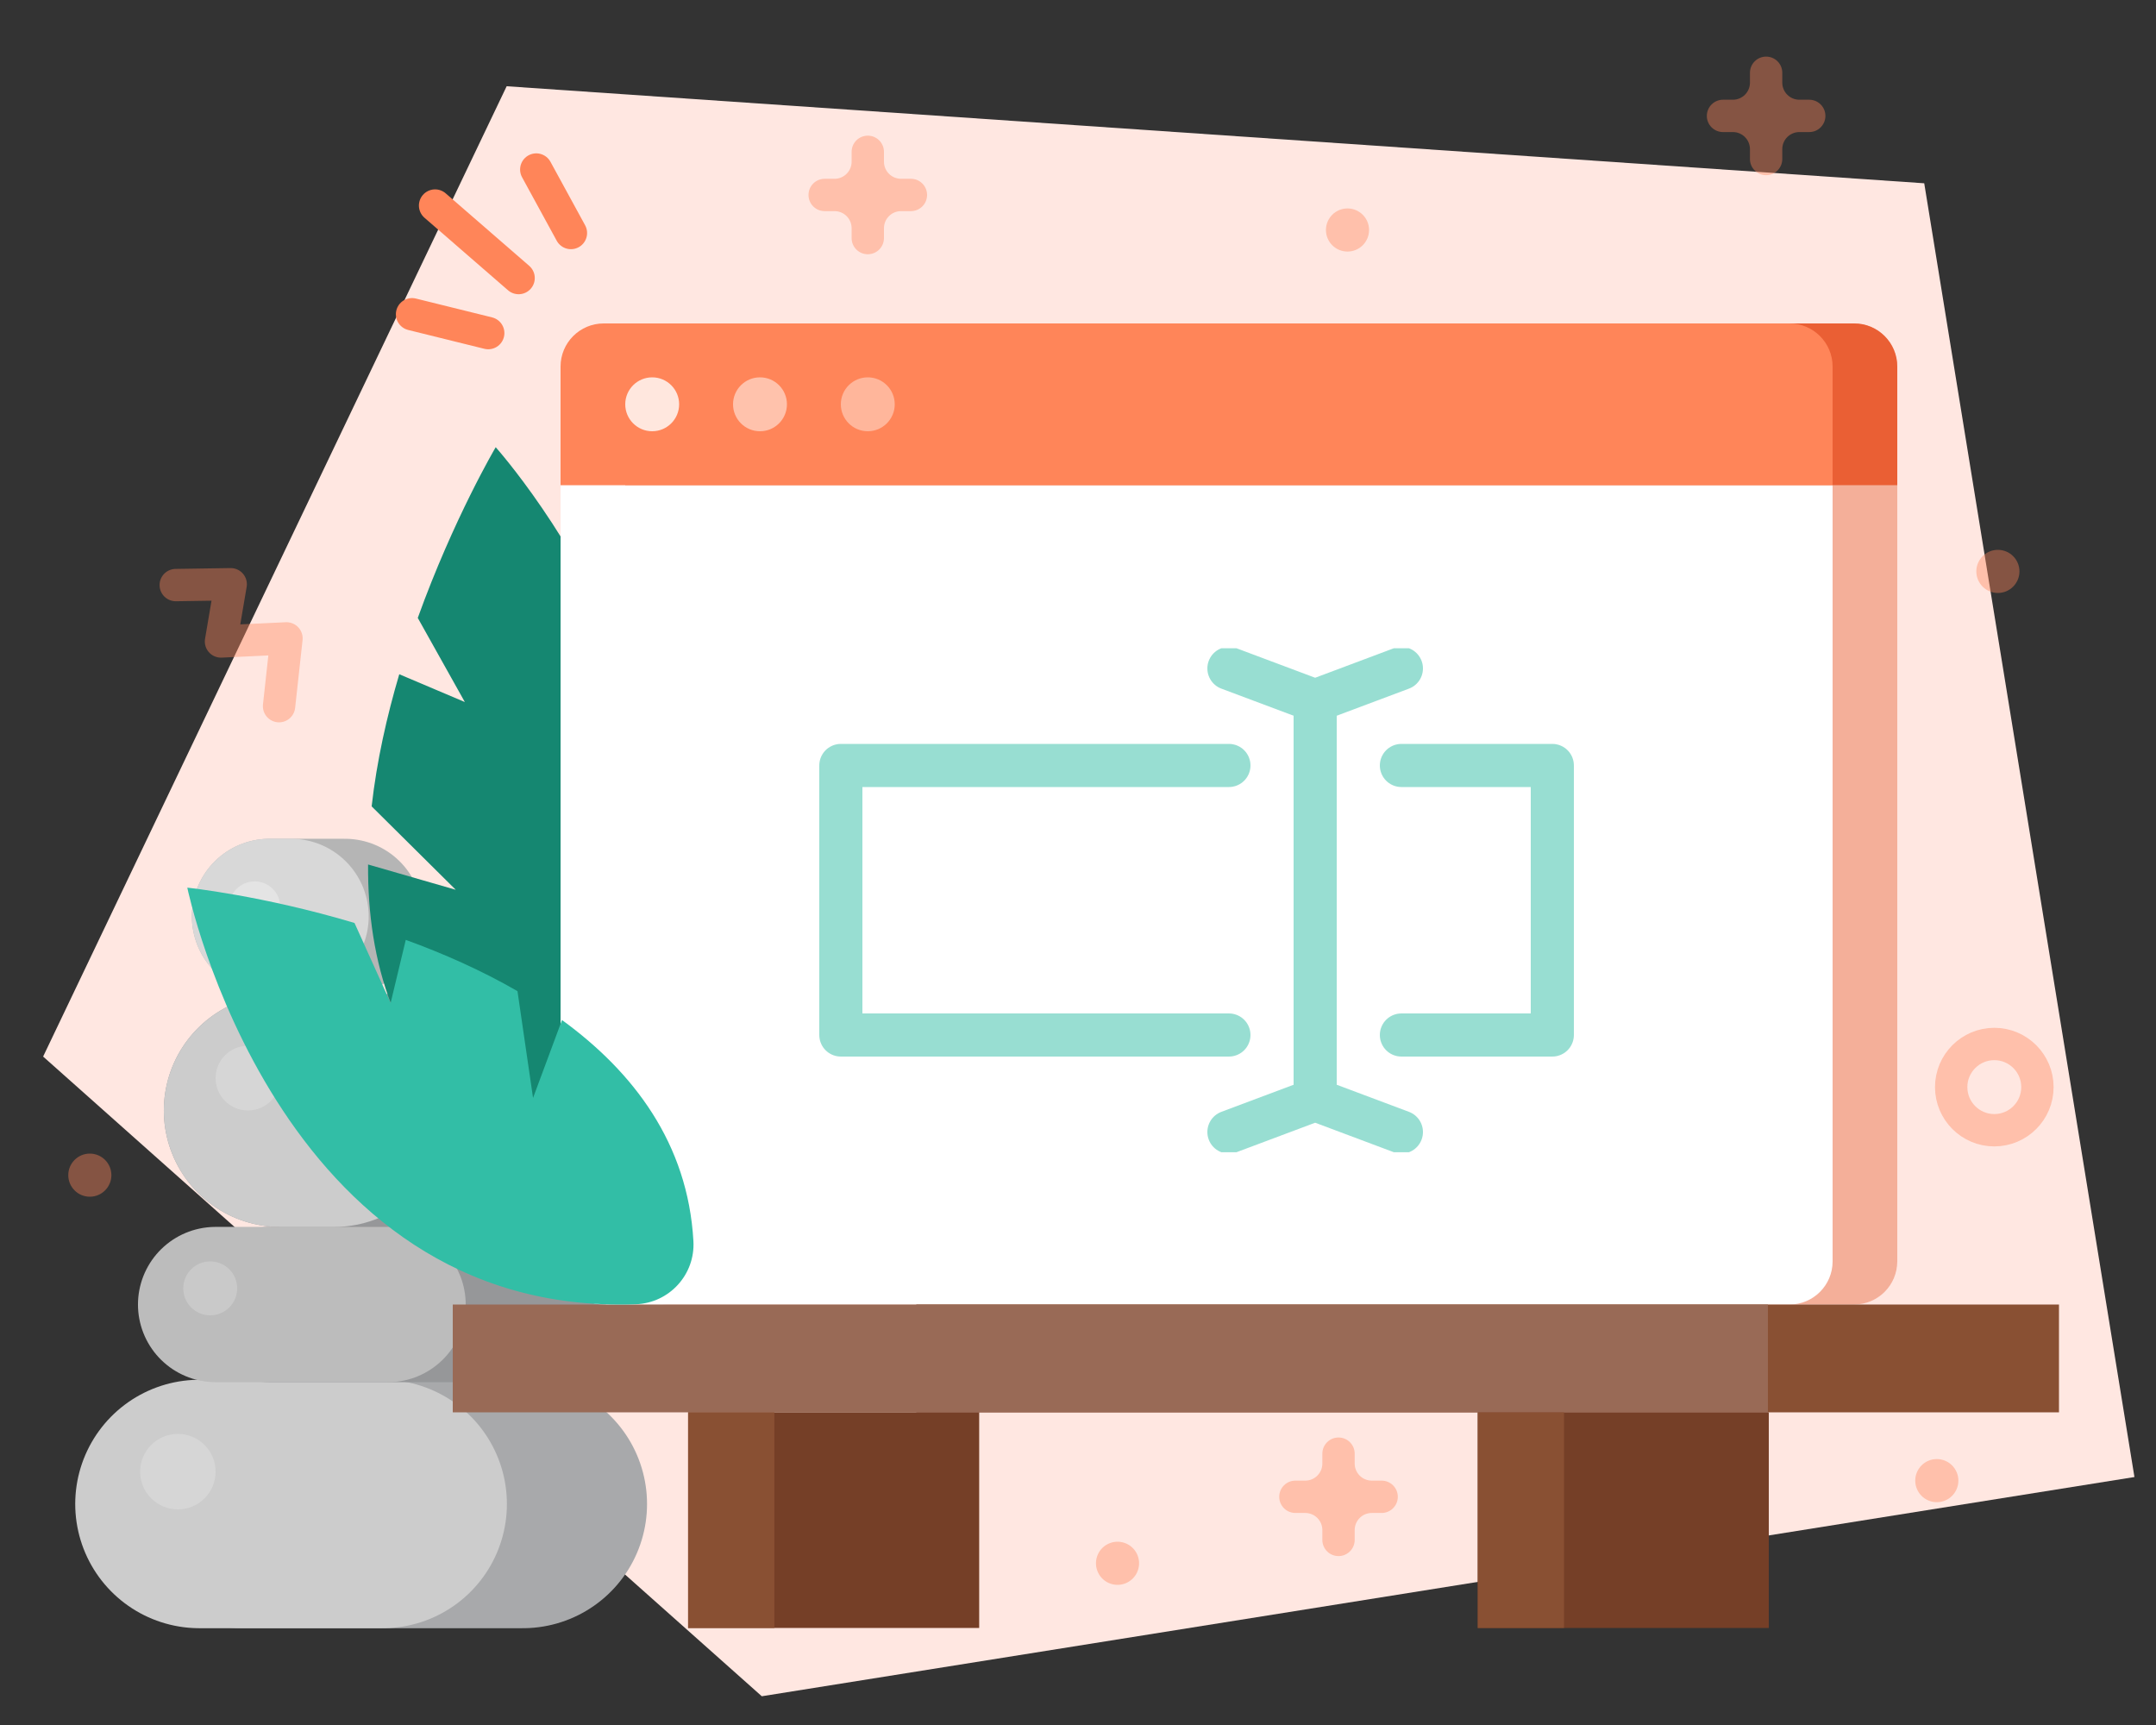 <?xml version="1.0" encoding="UTF-8" standalone="no"?><!DOCTYPE svg PUBLIC "-//W3C//DTD SVG 1.1//EN" "http://www.w3.org/Graphics/SVG/1.1/DTD/svg11.dtd"><svg width="100%" height="100%" viewBox="0 0 1000 800" version="1.1" xmlns="http://www.w3.org/2000/svg" xmlns:xlink="http://www.w3.org/1999/xlink" xml:space="preserve" xmlns:serif="http://www.serif.com/" style="fill-rule:evenodd;clip-rule:evenodd;stroke-linecap:round;stroke-linejoin:round;stroke-miterlimit:10;"><rect x="0" y="0" width="1000" height="800" fill="#333333" stroke="none"/><g id="Layer-1" serif:id="Layer 1"><path d="M353.335,786.665l-333.335,-296.665l215,-450l657.5,45l97.5,600l-636.665,101.665Z" style="fill:#ffe7e1;fill-rule:nonzero;"/><path d="M112.5,697.5l130,0" style="fill:none;stroke:#a8a9ab;stroke-width:115.22px;"/><path d="M92.5,697.5l85,0" style="fill:none;stroke:#ccc;stroke-width:115.22px;"/><path d="M125,605l120,0" style="fill:none;stroke:#969799;stroke-width:72.01px;"/><path d="M100,605l80,0" style="fill:none;stroke:#bcbcbc;stroke-width:72.01px;"/><path d="M125,425l35,0" style="fill:none;stroke:#b5b5b5;stroke-width:72.01px;"/><path d="M125,425l10,0" style="fill:none;stroke:#d8d8d8;stroke-width:72.01px;"/><path d="M130,515l60,0" style="fill:none;stroke:#969799;stroke-width:108.02px;"/><path d="M130,515l25,0" style="fill:none;stroke:#ccc;stroke-width:108.02px;"/><g><g opacity="0.3"><path d="M130,420.625c0,6.56 -5.315,11.875 -11.875,11.875c-6.56,0 -11.875,-5.315 -11.875,-11.875c0,-6.56 5.315,-11.875 11.875,-11.875c6.56,0 11.875,5.315 11.875,11.875" style="fill:#fff;fill-rule:nonzero;"/></g></g><g><g opacity="0.2"><path d="M130,500c0,8.285 -6.715,15 -15,15c-8.285,0 -15,-6.715 -15,-15c0,-8.285 6.715,-15 15,-15c8.285,0 15,6.715 15,15" style="fill:#fff;fill-rule:nonzero;"/></g></g><g><g opacity="0.2"><path d="M110,597.5c0,6.905 -5.595,12.5 -12.5,12.5c-6.905,0 -12.5,-5.595 -12.5,-12.5c0,-6.905 5.595,-12.5 12.5,-12.5c6.905,0 12.5,5.595 12.5,12.5" style="fill:#fff;fill-rule:nonzero;"/></g></g><g><g opacity="0.2"><path d="M100,682.5c0,9.665 -7.835,17.5 -17.5,17.5c-9.665,0 -17.5,-7.835 -17.5,-17.5c0,-9.665 7.835,-17.5 17.5,-17.5c9.665,0 17.5,7.835 17.5,17.5" style="fill:#fff;fill-rule:nonzero;"/></g></g><path d="M193.774,286.573l21.83,39.01l-30.415,-12.89c-5.735,19.395 -10.445,40.195 -12.81,61.275l39.01,38.685l-40.665,-11.73c-0.33,44.965 12.42,88.925 50.78,120.745c13.13,10.89 32.655,8.855 43.285,-4.495c114.21,-143.445 -34.87,-309.765 -34.87,-309.765c0,0 -19.52,33.045 -36.145,79.165" style="fill:#158771;fill-rule:nonzero;"/><path d="M860,605l-550,0c-11.045,0 -20,-8.955 -20,-20l0,-415c0,-11.045 8.955,-20 20,-20l550,0c11.045,0 20,8.955 20,20l0,415c0,11.045 -8.955,20 -20,20" style="fill:#fff;fill-rule:nonzero;"/><g><g opacity="0.5"><path d="M860,605l-550,0c-11.045,0 -20,-8.955 -20,-20l0,-415c0,-11.045 8.955,-20 20,-20l550,0c11.045,0 20,8.955 20,20l0,415c0,11.045 -8.955,20 -20,20" style="fill:#ea5f34;fill-rule:nonzero;"/></g></g><path d="M860,150l-550,0c-11.045,0 -20,8.955 -20,20l0,55l590,0l0,-55c0,-11.045 -8.955,-20 -20,-20" style="fill:#ea5f34;fill-rule:nonzero;"/><path d="M850,225l0,360c0,11.045 -8.955,20 -20,20l-550,0c-11.045,0 -20,-8.955 -20,-20l0,-360" style="fill:#fff;fill-rule:nonzero;"/><path d="M830,150l-550,0c-11.045,0 -20,8.955 -20,20l0,55l590,0l0,-55c0,-11.045 -8.955,-20 -20,-20" style="fill:#ff8559;fill-rule:nonzero;"/><g><g opacity="0.8"><path d="M315,187.5c0,6.905 -5.595,12.5 -12.5,12.5c-6.905,0 -12.5,-5.595 -12.5,-12.5c0,-6.905 5.595,-12.5 12.5,-12.5c6.905,0 12.5,5.595 12.5,12.5" style="fill:#fff;fill-rule:nonzero;"/></g></g><g><g opacity="0.5"><path d="M365,187.5c0,6.905 -5.595,12.5 -12.5,12.5c-6.905,0 -12.5,-5.595 -12.5,-12.5c0,-6.905 5.595,-12.5 12.5,-12.5c6.905,0 12.5,5.595 12.5,12.5" style="fill:#fff;fill-rule:nonzero;"/></g></g><g><g opacity="0.4"><path d="M415,187.5c0,6.905 -5.595,12.5 -12.5,12.5c-6.905,0 -12.5,-5.595 -12.5,-12.5c0,-6.905 5.595,-12.5 12.5,-12.5c6.905,0 12.5,5.595 12.5,12.5" style="fill:#fff;fill-rule:nonzero;"/></g></g><rect x="425" y="605" width="530" height="50" style="fill:#895033;"/><rect x="210" y="605" width="610" height="50" style="fill:#996a56;"/><rect x="685.415" y="655" width="135" height="100" style="fill:#753f27;"/><rect x="685.415" y="655" width="40" height="100" style="fill:#895033;"/><rect x="319.165" y="655" width="135" height="100" style="fill:#753f27;"/><rect x="319.165" y="655" width="40" height="100" style="fill:#895033;"/><g><g opacity="0.5"><g><clipPath id="_clip1"><rect x="380" y="300.637" width="350" height="233.727" clip-rule="nonzero"/></clipPath><g clip-path="url(#_clip1)"><path d="M570,480l-180,0l0,-125l180,0" style="fill:none;stroke:#32bea6;stroke-width:20px;stroke-linecap:butt;stroke-linejoin:miter;"/><path d="M650,480l70,0l0,-125l-70,0" style="fill:none;stroke:#32bea6;stroke-width:20px;stroke-linecap:butt;stroke-linejoin:miter;"/><path d="M610,325l0,180" style="fill:none;stroke:#32bea6;stroke-width:20px;stroke-linecap:butt;stroke-linejoin:miter;"/><path d="M570,310l40,15l40,-15" style="fill:none;stroke:#32bea6;stroke-width:20px;stroke-linecap:butt;stroke-linejoin:miter;"/><path d="M570,525l40,-15l40,15" style="fill:none;stroke:#32bea6;stroke-width:20px;stroke-linecap:butt;stroke-linejoin:miter;"/></g></g></g></g><path d="M164.428,428.037l16.755,37.105l7.02,-29.26c17.31,6.295 35.095,14.11 51.815,23.78l7.22,49.52l13.426,-36.135c33.115,24.095 58.414,57.225 60.954,102.545c0.876,15.515 -11.185,28.715 -26.714,29.275c-166.891,6.015 -208.036,-193.2 -208.036,-193.2c0,0 34.775,3.59 77.56,16.37" style="fill:#32bea6;fill-rule:nonzero;"/><path d="M201.802,95.327l38.74,33.625" style="fill:none;stroke:#ff8559;stroke-width:15px;"/><path d="M248.731,78.623l16.075,29.44" style="fill:none;stroke:#ff8559;stroke-width:15px;"/><path d="M226.45,154.478l-35.335,-8.735" style="fill:none;stroke:#ff8559;stroke-width:15px;"/><g><g opacity="0.4"><path d="M945,504.165c0,-11.038 -8.962,-20 -20,-20c-11.038,0 -20,8.962 -20,20c0,11.038 8.962,20 20,20c11.038,0 20,-8.962 20,-20Z" style="fill:none;stroke:#ff8559;stroke-width:15px;"/></g></g><g><g opacity="0.4"><path d="M640.835,686.665l-4.585,0c-4.37,0 -7.915,-3.545 -7.915,-7.915l0,-4.585c0,-4.14 -3.36,-7.5 -7.5,-7.5c-4.145,0 -7.5,3.36 -7.5,7.5l0,4.585c0,4.37 -3.545,7.915 -7.92,7.915l-4.58,0c-4.145,0 -7.5,3.36 -7.5,7.5c0,4.14 3.355,7.5 7.5,7.5l4.58,0c4.375,0 7.92,3.545 7.92,7.92l0,4.58c0,4.14 3.355,7.5 7.5,7.5c4.14,0 7.5,-3.36 7.5,-7.5l0,-4.58c0,-4.375 3.545,-7.92 7.915,-7.92l4.585,0c4.14,0 7.5,-3.36 7.5,-7.5c0,-4.14 -3.36,-7.5 -7.5,-7.5" style="fill:#ff8559;fill-rule:nonzero;"/></g></g><g><g opacity="0.4"><path d="M422.5,82.915l-4.585,0c-4.37,0 -7.915,-3.545 -7.915,-7.915l0,-4.585c0,-4.14 -3.36,-7.5 -7.5,-7.5c-4.145,0 -7.5,3.36 -7.5,7.5l0,4.585c0,4.37 -3.545,7.915 -7.915,7.915l-4.585,0c-4.145,0 -7.5,3.36 -7.5,7.5c0,4.14 3.355,7.5 7.5,7.5l4.585,0c4.37,0 7.915,3.545 7.915,7.92l0,4.58c0,4.14 3.355,7.5 7.5,7.5c4.14,0 7.5,-3.36 7.5,-7.5l0,-4.58c0,-4.375 3.545,-7.92 7.915,-7.92l4.585,0c4.14,0 7.5,-3.36 7.5,-7.5c0,-4.14 -3.36,-7.5 -7.5,-7.5" style="fill:#ff8559;fill-rule:nonzero;"/></g></g><g><g opacity="0.4"><path d="M839.165,46.25l-4.58,0c-4.375,0 -7.92,-3.545 -7.92,-7.915l0,-4.585c0,-4.14 -3.355,-7.5 -7.5,-7.5c-4.14,0 -7.5,3.36 -7.5,7.5l0,4.585c0,4.37 -3.545,7.915 -7.915,7.915l-4.585,0c-4.14,0 -7.5,3.36 -7.5,7.5c0,4.14 3.36,7.5 7.5,7.5l4.585,0c4.37,0 7.915,3.545 7.915,7.915l0,4.585c0,4.14 3.36,7.5 7.5,7.5c4.145,0 7.5,-3.36 7.5,-7.5l0,-4.585c0,-4.37 3.545,-7.915 7.92,-7.915l4.58,0c4.145,0 7.5,-3.36 7.5,-7.5c0,-4.14 -3.355,-7.5 -7.5,-7.5" style="fill:#ff8559;fill-rule:nonzero;"/></g></g><g><g opacity="0.4"><path d="M81.513,271.338l25.495,-0.385l-4.51,26.545l30.38,-1.435l-3.45,31.43" style="fill:none;stroke:#ff8559;stroke-width:15px;"/></g></g><g><g opacity="0.4"><path d="M936.665,265c0,5.52 -4.48,10 -10,10c-5.52,0 -10,-4.48 -10,-10c0,-5.52 4.48,-10 10,-10c5.52,0 10,4.48 10,10" style="fill:#ff8559;fill-rule:nonzero;"/></g></g><g><g opacity="0.4"><path d="M635,106.665c0,5.52 -4.48,10 -10,10c-5.52,0 -10,-4.48 -10,-10c0,-5.52 4.48,-10 10,-10c5.52,0 10,4.48 10,10" style="fill:#ff8559;fill-rule:nonzero;"/></g></g><g><g opacity="0.4"><path d="M51.665,545c0,5.52 -4.48,10 -10,10c-5.52,0 -10,-4.48 -10,-10c0,-5.52 4.48,-10 10,-10c5.52,0 10,4.48 10,10" style="fill:#ff8559;fill-rule:nonzero;"/></g></g><g><g opacity="0.4"><path d="M908.335,686.665c0,5.52 -4.48,10 -10,10c-5.52,0 -10,-4.48 -10,-10c0,-5.52 4.48,-10 10,-10c5.52,0 10,4.48 10,10" style="fill:#ff8559;fill-rule:nonzero;"/></g></g><g><g opacity="0.4"><clipPath id="_clip2"><rect x="508.33" y="714.997" width="20.005" height="20.005" clip-rule="nonzero"/></clipPath><g clip-path="url(#_clip2)"><path d="M527.793,728.237c-1.785,5.226 -7.47,8.015 -12.695,6.226c-5.225,-1.786 -8.015,-7.476 -6.225,-12.701c1.785,-5.225 7.47,-8.01 12.7,-6.225c5.225,1.785 8.01,7.476 6.22,12.701" style="fill:#ff8559;fill-rule:nonzero;"/></g></g></g></g></svg>